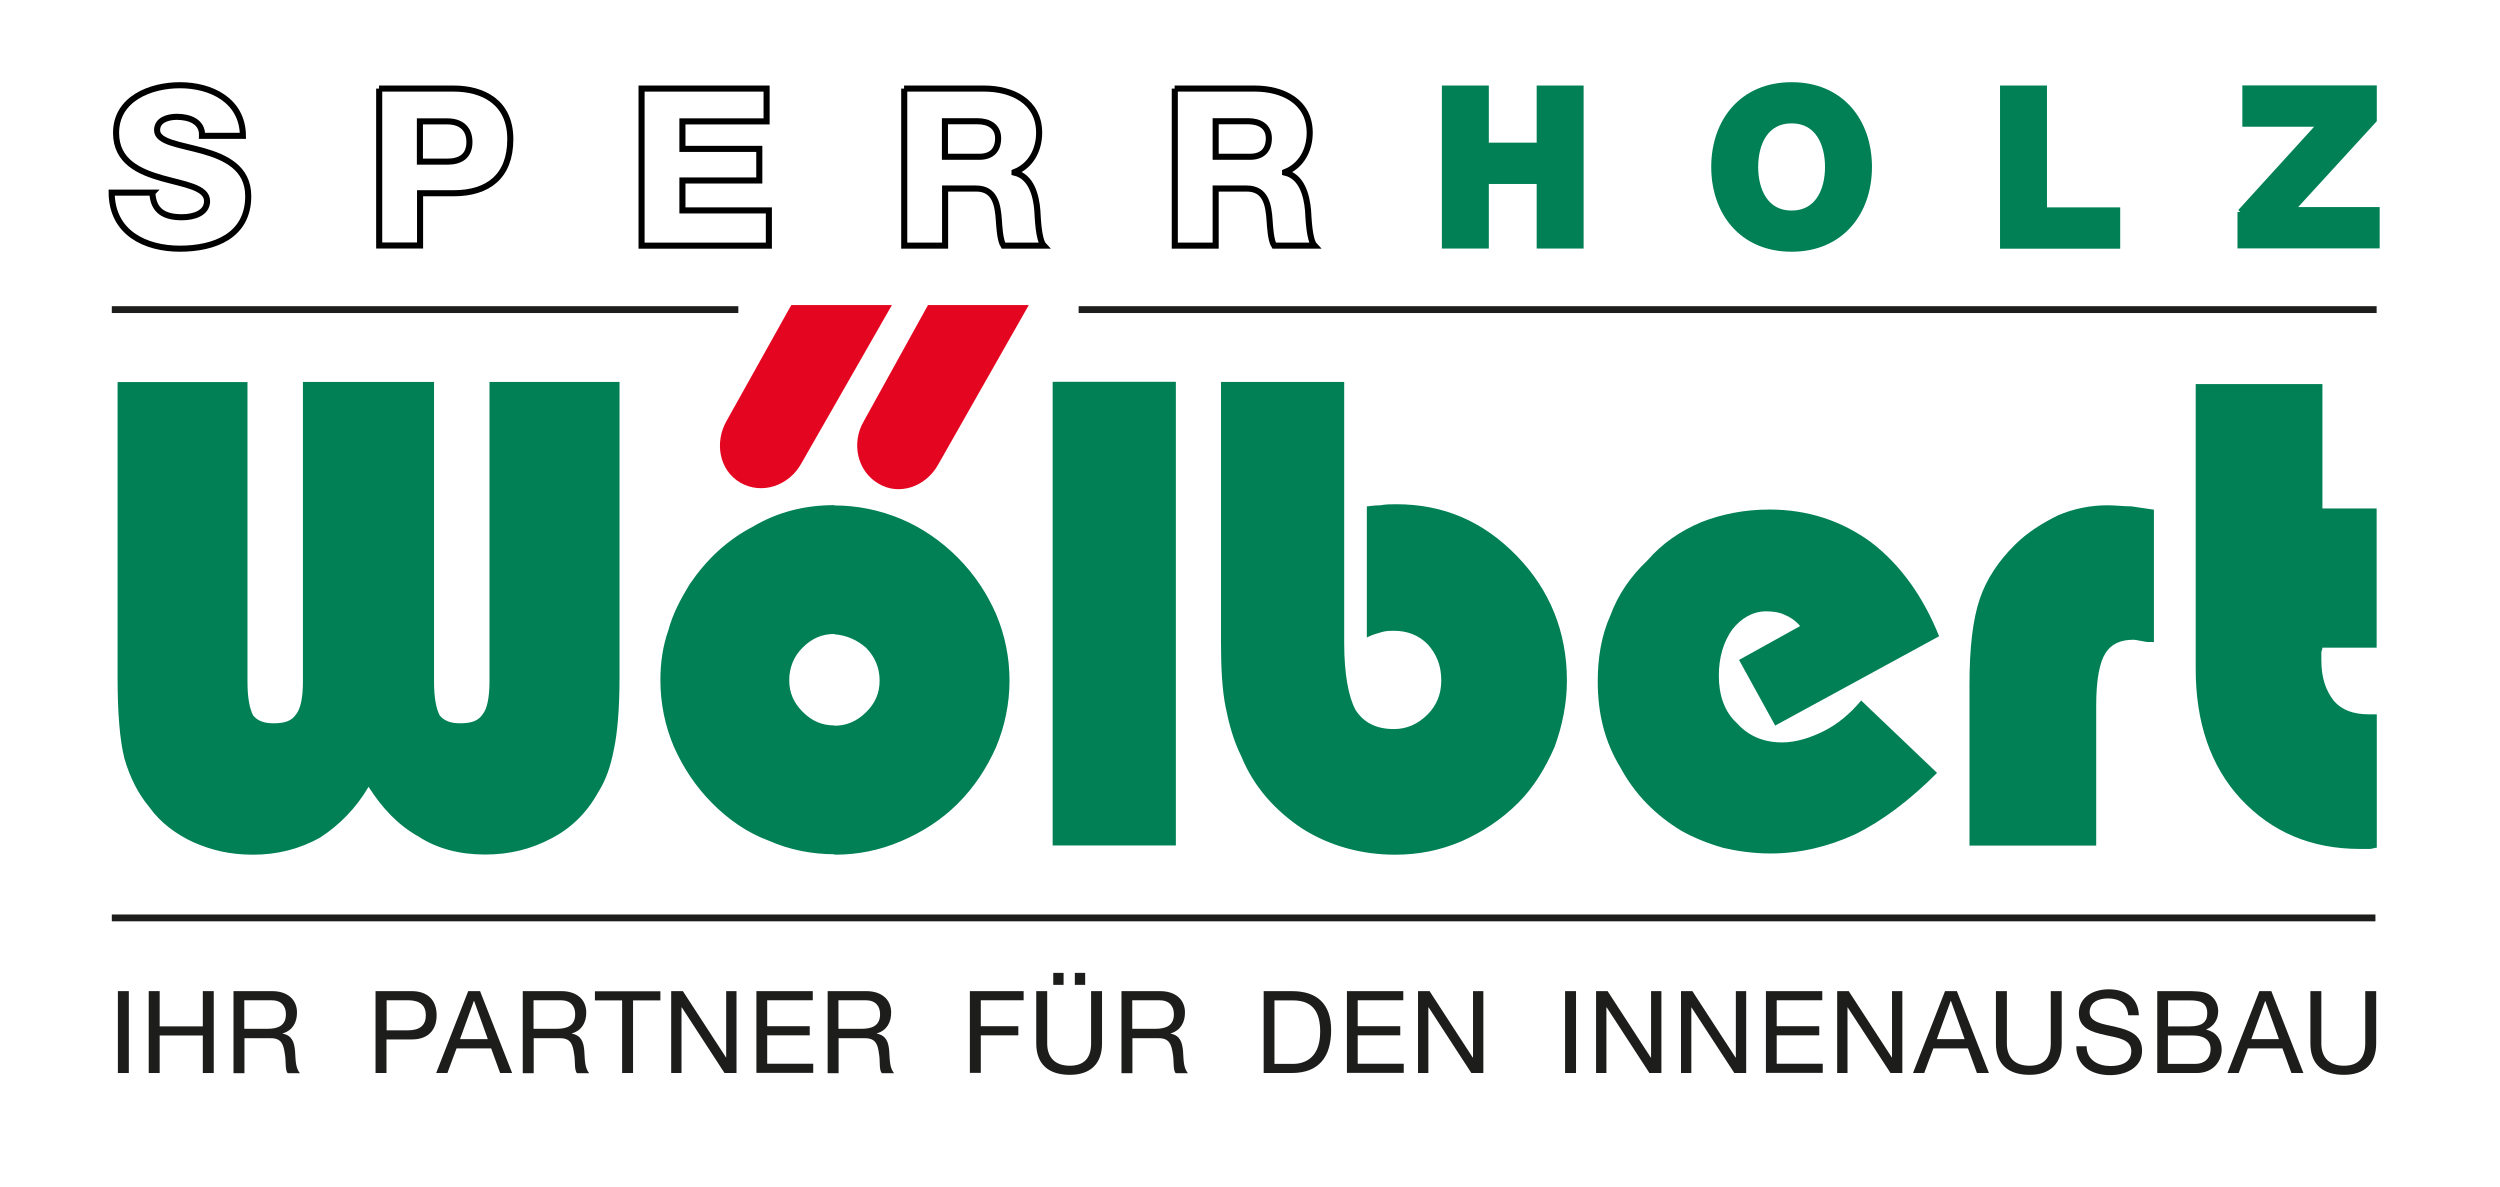 <?xml version="1.0" encoding="UTF-8"?>
<svg id="Ebene_1" data-name="Ebene 1" xmlns="http://www.w3.org/2000/svg" viewBox="0 0 164.56 78.11">
  <defs>
    <style>
      .cls-1 {
        fill: #008054;
      }

      .cls-2, .cls-3 {
        fill: #008054;
      }

      .cls-4 {
        fill: #1d1d1b;
      }

      .cls-5 {
        stroke: #000;
      }

      .cls-5, .cls-6 {
        fill: none;
      }

      .cls-5, .cls-3 {
        stroke-width: .4px;
      }

      .cls-6 {
        stroke: #1d1d1b;
        stroke-width: .45px;
      }

      .cls-7 {
        fill: #e40520;
      }

      .cls-3 {
        stroke: #008054;
      }
    </style>
  </defs>
  <path class="cls-1" d="M54.92,56.25v-8.48c.82,0,1.49-.3,2.09-.89.6-.59.89-1.26.89-2.08s-.3-1.56-.89-2.16c-.6-.52-1.27-.82-2.09-.89v-8.48c1.49,0,2.98.3,4.39.89,1.41.59,2.68,1.49,3.72,2.53,1.12,1.12,1.94,2.38,2.53,3.72.6,1.41.89,2.9.89,4.39s-.3,2.98-.89,4.39c-.6,1.34-1.41,2.61-2.53,3.72-1.04,1.04-2.31,1.86-3.72,2.46-1.41.6-2.83.89-4.39.89h0ZM77.4,55.65h-8.11v-30.52h8.11v30.52h0ZM80.37,25.14h8.11v17.19c0,2.08.3,3.57.74,4.39.52.82,1.34,1.27,2.53,1.27.82,0,1.56-.3,2.23-.97.59-.6.89-1.34.89-2.23,0-.97-.3-1.71-.89-2.38-.6-.6-1.34-.89-2.23-.89-.22,0-.45,0-.74.07-.22.07-.6.15-1.04.37v-8.63c.15,0,.45-.07.89-.07.37-.07.74-.07,1.04-.07,3.12,0,5.73,1.12,7.96,3.42,2.16,2.23,3.28,4.99,3.28,8.19,0,1.49-.3,2.98-.82,4.39-.59,1.34-1.34,2.61-2.38,3.65-1.12,1.12-2.38,1.93-3.72,2.53-1.41.6-2.83.89-4.39.89-2.23,0-4.32-.59-6.1-1.71-1.79-1.19-3.2-2.75-4.02-4.76-.52-1.04-.82-2.16-1.04-3.27-.22-1.12-.3-2.53-.3-4.24v-17.12h0ZM137.98,46.43v9.23h-8.34v-10.64c0-2.38.22-4.24.67-5.58.45-1.34,1.26-2.53,2.31-3.57.82-.82,1.79-1.42,2.83-1.94,1.04-.45,2.16-.67,3.28-.67.52,0,1.04.07,1.56.07.52.07.97.15,1.49.22v8.71h-.45c-.45-.07-.74-.15-.89-.15-.89,0-1.49.3-1.86.9-.37.59-.6,1.71-.6,3.42h0ZM156.44,42.63h-3.57c0,.15-.07.22-.07.3v.52c0,1.19.3,2.01.82,2.68.52.6,1.27.89,2.31.89h.52v8.78c-.15,0-.3.08-.45.08h-.67c-3.2,0-5.8-1.12-7.82-3.28-2.01-2.16-2.98-5.06-2.98-8.56v-18.76h8.34v8.19h3.57v9.16ZM16.29,25.14v19.72c0,1.12.15,1.79.37,2.23.3.37.74.52,1.34.52.75,0,1.19-.15,1.49-.59.3-.37.45-1.12.45-2.16v-19.72h8.63v19.72c0,1.12.15,1.79.37,2.23.3.37.75.52,1.34.52.75,0,1.19-.15,1.49-.59.3-.37.45-1.12.45-2.16v-19.72h8.56v19.5c0,2.08-.15,3.65-.37,4.69-.22,1.12-.52,2.01-1.04,2.83-.74,1.34-1.79,2.38-3.12,3.05-1.27.67-2.68,1.04-4.32,1.04s-3.13-.37-4.39-1.19c-1.34-.75-2.38-1.86-3.28-3.27-.82,1.41-1.93,2.53-3.2,3.35-1.34.75-2.83,1.12-4.39,1.12s-2.75-.3-3.94-.82c-1.12-.52-2.16-1.27-2.9-2.31-.74-.89-1.27-1.93-1.64-3.2-.3-1.19-.45-2.98-.45-5.28v-19.5h8.56ZM54.92,33.25v8.48h0c-.82,0-1.49.3-2.08.89-.6.59-.89,1.34-.89,2.16s.3,1.49.89,2.08c.6.6,1.26.89,2.08.89h0v8.48h0c-1.49,0-2.98-.3-4.31-.89-1.42-.52-2.68-1.41-3.72-2.46-1.12-1.12-1.93-2.38-2.53-3.72-.6-1.41-.89-2.9-.89-4.39,0-1.12.15-2.23.52-3.27.3-1.12.82-2.08,1.41-3.05,1.12-1.64,2.46-2.9,4.17-3.79,1.64-.97,3.42-1.41,5.36-1.41h0Z"/>
  <line class="cls-6" x1="71" y1="20.38" x2="156.44" y2="20.38"/>
  <line class="cls-6" x1="7.36" y1="20.38" x2="48.6" y2="20.38"/>
  <line class="cls-6" x1="7.36" y1="60.42" x2="156.36" y2="60.42"/>
  <path class="cls-7" d="M52.09,20.08h6.62l-5.96,10.42c-.82,1.49-2.61,2.08-4.02,1.27h0c-1.41-.82-1.71-2.68-.89-4.09l4.24-7.59Z"/>
  <path class="cls-7" d="M61.1,20.08h6.62l-5.96,10.49c-.82,1.49-2.6,2.08-3.94,1.26h0c-1.41-.82-1.79-2.68-.97-4.09l4.24-7.67Z"/>
  <path class="cls-2" d="M127.49,50.89c-1.79,1.79-3.57,3.13-5.36,4.02-1.79.82-3.65,1.27-5.58,1.27-1.12,0-2.16-.15-3.12-.37-1.04-.3-1.94-.67-2.75-1.12-1.71-1.04-3.05-2.38-4.02-4.17-1.04-1.71-1.49-3.57-1.49-5.66,0-1.49.22-2.98.82-4.32.52-1.41,1.34-2.6,2.45-3.65.97-1.12,2.16-1.94,3.57-2.53,1.34-.52,2.83-.82,4.46-.82,2.53,0,4.76.74,6.7,2.16,1.94,1.49,3.42,3.57,4.47,6.18l-10.79,5.88-2.38-4.32,4.02-2.23c-.3-.37-.67-.6-1.04-.75-.3-.15-.74-.22-1.19-.22-.89,0-1.64.45-2.23,1.19-.59.82-.89,1.86-.89,3.05,0,1.27.37,2.38,1.19,3.12.74.82,1.71,1.27,2.98,1.27.89,0,1.86-.3,2.75-.75.89-.45,1.71-1.12,2.45-2.01l4.99,4.76Z"/>
  <g>
    <path class="cls-4" d="M7.76,65.24h.72v5.39h-.72v-5.39Z"/>
    <path class="cls-4" d="M9.79,65.24h.72v2.32h2.84v-2.32h.72v5.39h-.72v-2.47h-2.84v2.47h-.72v-5.39Z"/>
    <path class="cls-4" d="M15.37,65.24h2.54c1.01,0,1.64.55,1.64,1.41,0,.65-.29,1.18-.94,1.37v.02c.63.12.75.58.81,1.11.04.53.01,1.12.32,1.49h-.8c-.2-.22-.09-.8-.2-1.33-.08-.53-.2-.97-.9-.97h-1.75v2.3h-.72v-5.39ZM17.58,67.72c.67,0,1.24-.17,1.24-.96,0-.53-.29-.92-.96-.92h-1.78v1.88h1.5Z"/>
    <path class="cls-4" d="M24.73,65.24h2.36c1.07,0,1.65.6,1.65,1.59s-.58,1.6-1.65,1.59h-1.65v2.21h-.72v-5.39ZM25.45,67.82h1.4c.81,0,1.18-.35,1.18-.99s-.37-.99-1.18-.99h-1.4v1.98Z"/>
    <path class="cls-4" d="M30.81,65.24h.79l2.11,5.39h-.79l-.59-1.62h-2.28l-.6,1.62h-.74l2.11-5.39ZM30.28,68.4h1.83l-.9-2.51h-.02l-.91,2.51Z"/>
    <path class="cls-4" d="M34.41,65.24h2.54c1.01,0,1.64.55,1.64,1.41,0,.65-.29,1.18-.94,1.37v.02c.63.12.76.58.81,1.11.04.53.01,1.12.32,1.49h-.8c-.2-.22-.09-.8-.2-1.33-.08-.53-.2-.97-.9-.97h-1.75v2.3h-.72v-5.39ZM36.62,67.72c.67,0,1.24-.17,1.24-.96,0-.53-.29-.92-.96-.92h-1.78v1.88h1.49Z"/>
    <path class="cls-4" d="M40.95,65.85h-1.79v-.6h4.31v.6h-1.8v4.78h-.72v-4.78Z"/>
    <path class="cls-4" d="M44.19,65.24h.76l2.84,4.37h.01v-4.37h.68v5.39h-.79l-2.81-4.32h-.02v4.32h-.68v-5.39Z"/>
    <path class="cls-4" d="M49.78,65.24h3.72v.6h-3v1.71h2.8v.6h-2.8v1.87h3.03v.6h-3.74v-5.39Z"/>
    <path class="cls-4" d="M54.48,65.24h2.54c1.01,0,1.64.55,1.64,1.41,0,.65-.29,1.18-.94,1.37v.02c.63.12.76.58.81,1.11.04.53.01,1.12.32,1.49h-.8c-.21-.22-.09-.8-.2-1.33-.07-.53-.2-.97-.9-.97h-1.75v2.3h-.72v-5.39ZM56.69,67.72c.67,0,1.24-.17,1.24-.96,0-.53-.29-.92-.96-.92h-1.78v1.88h1.49Z"/>
    <path class="cls-4" d="M63.84,65.24h3.54v.6h-2.82v1.71h2.47v.6h-2.47v2.47h-.72v-5.39Z"/>
    <path class="cls-4" d="M72.54,68.68c0,1.36-.78,2.07-2.12,2.07s-2.21-.64-2.21-2.07v-3.44h.72v3.44c0,.95.54,1.47,1.49,1.47s1.4-.52,1.4-1.47v-3.44h.72v3.44ZM69.33,64.04h.68v.79h-.68v-.79ZM70.75,64.04h.68v.79h-.68v-.79Z"/>
    <path class="cls-4" d="M73.82,65.24h2.54c1.01,0,1.64.55,1.64,1.41,0,.65-.29,1.18-.94,1.37v.02c.63.12.75.58.81,1.11.04.53.01,1.12.32,1.49h-.8c-.2-.22-.09-.8-.2-1.33-.08-.53-.21-.97-.9-.97h-1.75v2.3h-.72v-5.39ZM76.03,67.72c.67,0,1.24-.17,1.24-.96,0-.53-.29-.92-.96-.92h-1.78v1.88h1.49Z"/>
    <path class="cls-4" d="M83.18,65.24h1.85c1.66,0,2.59.83,2.59,2.57s-.79,2.82-2.59,2.82h-1.85v-5.39ZM83.9,70.03h1.19c.49,0,1.81-.14,1.81-2.12,0-1.28-.47-2.06-1.8-2.06h-1.21v4.18Z"/>
    <path class="cls-4" d="M88.65,65.24h3.72v.6h-3v1.71h2.8v.6h-2.8v1.87h3.03v.6h-3.74v-5.39Z"/>
    <path class="cls-4" d="M93.34,65.24h.76l2.84,4.37h.02v-4.37h.68v5.39h-.79l-2.81-4.32h-.02v4.32h-.68v-5.39Z"/>
    <path class="cls-4" d="M103.02,65.24h.72v5.39h-.72v-5.39Z"/>
    <path class="cls-4" d="M105.06,65.24h.76l2.84,4.37h.02v-4.37h.68v5.39h-.79l-2.81-4.32h-.02v4.32h-.68v-5.39Z"/>
    <path class="cls-4" d="M110.64,65.24h.76l2.84,4.37h.02v-4.37h.68v5.39h-.78l-2.82-4.32h-.01v4.32h-.68v-5.39Z"/>
    <path class="cls-4" d="M116.23,65.24h3.72v.6h-3v1.71h2.8v.6h-2.8v1.87h3.03v.6h-3.74v-5.39Z"/>
    <path class="cls-4" d="M120.93,65.24h.76l2.84,4.37h.01v-4.37h.68v5.39h-.78l-2.82-4.32h-.01v4.32h-.68v-5.39Z"/>
    <path class="cls-4" d="M128.02,65.24h.79l2.11,5.39h-.79l-.59-1.62h-2.28l-.6,1.62h-.74l2.11-5.39ZM127.49,68.4h1.83l-.9-2.51h-.02l-.91,2.51Z"/>
    <path class="cls-4" d="M135.71,68.68c0,1.36-.78,2.07-2.12,2.07s-2.21-.64-2.21-2.07v-3.44h.72v3.44c0,.95.54,1.47,1.49,1.47s1.4-.52,1.4-1.47v-3.44h.72v3.44Z"/>
    <path class="cls-4" d="M140.09,66.82c-.08-.77-.6-1.1-1.33-1.1-.6,0-1.21.22-1.21.92,0,.66.86.76,1.73.96.86.2,1.72.5,1.72,1.56,0,1.15-1.12,1.61-2.1,1.61-1.21,0-2.23-.59-2.23-1.9h.68c0,.9.76,1.3,1.57,1.3.65,0,1.37-.2,1.37-.98s-.86-.87-1.72-1.06c-.86-.19-1.73-.44-1.73-1.43,0-1.09.97-1.58,1.96-1.58,1.1,0,1.94.52,1.99,1.71h-.68Z"/>
    <path class="cls-4" d="M141.99,65.24h1.96c.47,0,1.1,0,1.43.2.36.21.63.6.63,1.12,0,.57-.3,1-.8,1.21h0c.66.15,1.03.65,1.03,1.31,0,.79-.57,1.55-1.64,1.55h-2.6v-5.39ZM142.71,67.56h1.43c.81,0,1.15-.29,1.15-.86,0-.75-.53-.85-1.15-.85h-1.43v1.71ZM142.71,70.03h1.79c.62,0,1.01-.38,1.01-.97,0-.7-.57-.9-1.17-.9h-1.64v1.87Z"/>
    <path class="cls-4" d="M148.72,65.24h.79l2.11,5.39h-.79l-.59-1.62h-2.28l-.6,1.62h-.74l2.1-5.39ZM148.18,68.4h1.83l-.9-2.51h-.01l-.91,2.51Z"/>
    <path class="cls-4" d="M156.41,68.68c0,1.36-.78,2.07-2.12,2.07s-2.21-.64-2.21-2.07v-3.44h.72v3.44c0,.95.54,1.47,1.49,1.47s1.4-.52,1.4-1.47v-3.44h.72v3.44Z"/>
  </g>
  <path class="cls-5" d="M10.03,12.69c.06,1.22.81,1.61,1.95,1.61.81,0,1.65-.29,1.65-1.06,0-.91-1.48-1.09-2.97-1.51-1.48-.42-3.02-1.09-3.02-2.98,0-2.26,2.27-3.14,4.21-3.14,2.05,0,4.12,1,4.14,3.33h-2.69c.04-.94-.84-1.25-1.66-1.25-.58,0-1.3.2-1.3.88,0,.79,1.49.94,3,1.36,1.49.42,3,1.11,3,2.98,0,2.62-2.23,3.46-4.5,3.46s-4.47-1.04-4.49-3.69h2.69Z"/>
  <path class="cls-5" d="M24.95,5.83h4.91c1.92,0,3.73.88,3.73,3.33s-1.46,3.56-3.73,3.56h-2.21v3.44h-2.69V5.83ZM27.64,10.64h1.81c.84,0,1.45-.35,1.45-1.29s-.62-1.36-1.45-1.36h-1.81v2.65Z"/>
  <path class="cls-5" d="M42.23,5.83h8.23v2.16h-5.54v1.81h5.06v2.08h-5.06v1.97h5.69v2.32h-8.38V5.83Z"/>
  <path class="cls-5" d="M59.51,5.83h5.27c1.82,0,3.62.83,3.62,2.91,0,1.12-.54,2.17-1.62,2.59v.03c1.1.26,1.42,1.49,1.5,2.48.03.43.07,1.95.43,2.33h-2.66c-.23-.35-.28-1.36-.3-1.65-.07-1.04-.25-2.11-1.5-2.11h-2.04v3.76h-2.69V5.83ZM62.2,10.32h2.26c.81,0,1.24-.44,1.24-1.22s-.61-1.12-1.36-1.12h-2.14v2.33Z"/>
  <path class="cls-5" d="M77.32,5.83h5.27c1.82,0,3.62.83,3.62,2.91,0,1.12-.54,2.17-1.62,2.59v.03c1.1.26,1.42,1.49,1.51,2.48.03.43.07,1.95.43,2.33h-2.66c-.23-.35-.28-1.36-.3-1.65-.07-1.04-.25-2.11-1.51-2.11h-2.04v3.76h-2.69V5.83ZM80.02,10.32h2.26c.81,0,1.24-.44,1.24-1.22s-.61-1.12-1.36-1.12h-2.14v2.33Z"/>
  <path class="cls-3" d="M95.11,5.83h2.69v3.76h3.55v-3.76h2.69v10.33h-2.69v-4.25h-3.55v4.25h-2.69V5.83Z"/>
  <path class="cls-3" d="M117.93,5.61c3.26,0,5.09,2.39,5.09,5.38s-1.84,5.38-5.09,5.38-5.09-2.39-5.09-5.38,1.84-5.38,5.09-5.38ZM117.93,14.06c1.74,0,2.4-1.53,2.4-3.07s-.66-3.07-2.4-3.07-2.4,1.53-2.4,3.07.67,3.07,2.4,3.07Z"/>
  <path class="cls-3" d="M131.85,5.83h2.69v8.02h4.82v2.32h-7.51V5.83Z"/>
  <path class="cls-3" d="M147.48,13.96l5.3-5.82h-4.98v-2.32h8.45v2.08l-5.43,5.93h5.62v2.32h-8.96v-2.2Z"/>
</svg>